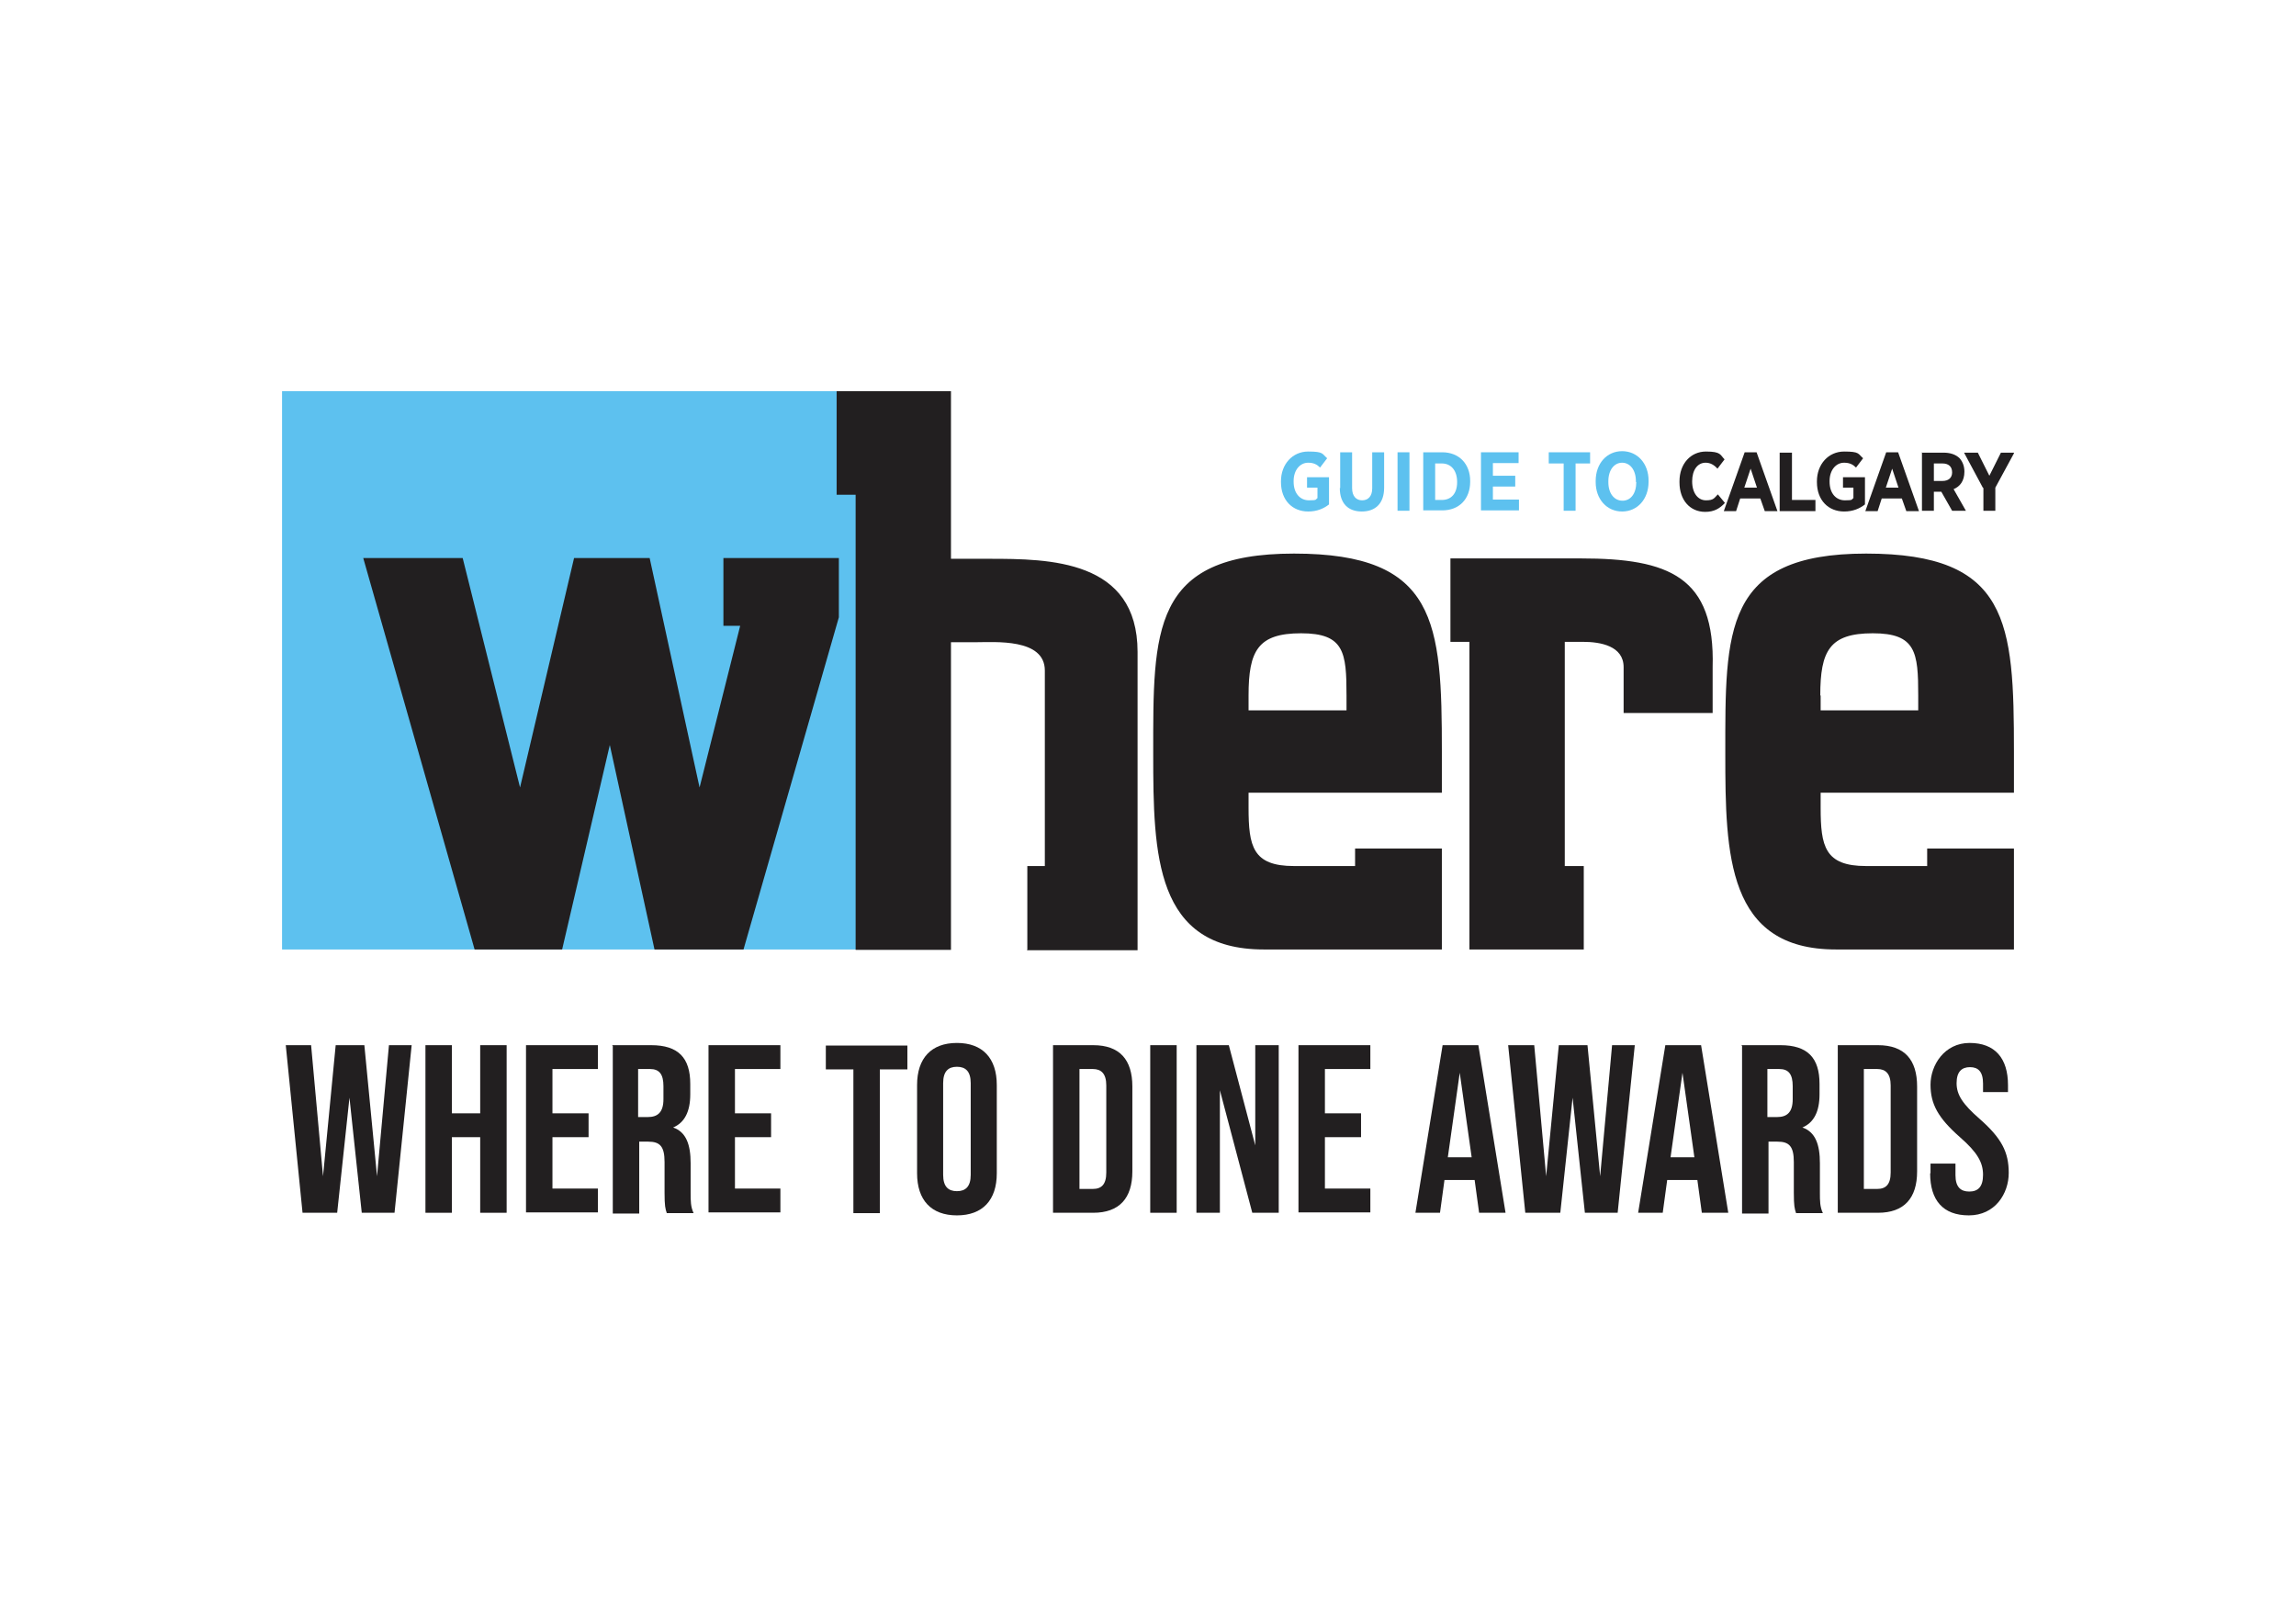 <svg width="464" height="325" viewBox="0 0 464 325" fill="none" xmlns="http://www.w3.org/2000/svg">
<g clip-path="url(#clip0_1190_1220)">
<path d="M173.516 79.065H57V191.893H173.516V79.065Z" fill="#5DC1EF"/>
<path d="M233.054 152.376C233.054 127.538 232.602 111.882 261.505 111.882C290.409 111.882 291.387 125.731 291.387 151.925V160.204H252.323V163.215C252.323 171.043 253.151 175.032 261.505 175.032H273.849V171.495H291.387V191.893H255.409C233.43 191.893 233.054 172.774 233.054 152.376ZM252.323 140.559V143.57H272.118V140.559C272.118 131.828 271.667 127.989 262.935 127.989C254.204 127.989 252.323 131.527 252.323 140.559ZM296.957 129.72H293.118V112.86H319.462C337.301 112.86 346.634 116.548 346.108 134.839V144.097H328.118V134.839C328.118 130.548 323.452 129.72 319.914 129.72H316.226V175.032H320.065V191.893H296.957V129.72ZM207.613 191.893V175.032H211.151V135.516C211.151 128.968 201.065 129.796 197.151 129.796H192.183V191.968H172.914V99.989H169.075V79.065H192.183V112.936H199.86C212.054 112.936 229.892 113.086 229.892 131.753V192.043H207.538L207.613 191.893ZM95.914 191.893L73.409 112.785H93.505L105.097 159.151L116.011 112.785H131.29L141.376 159.151L149.581 126.484H146.194V112.785H169.527V124.753L150.258 191.893H132.269L123.237 150.57L113.602 191.893H95.914ZM348.667 152.376C348.667 127.538 348.215 111.882 377.118 111.882C406.022 111.882 407 125.731 407 151.925V160.204H367.935V163.215C367.935 171.043 368.763 175.032 377.118 175.032H389.462V171.495H407V191.893H371.022C349.043 191.893 348.667 172.774 348.667 152.376ZM367.935 140.559V143.57H387.656V140.559C387.656 131.828 387.204 127.989 378.473 127.989C369.742 127.989 367.86 131.527 367.86 140.559" fill="#221F20"/>
<path d="M258.871 97.43V97.28C258.871 93.817 261.204 91.258 264.366 91.258C267.527 91.258 267.151 91.71 268.204 92.613L266.774 94.495C266.172 93.892 265.495 93.516 264.366 93.516C262.71 93.516 261.43 95.022 261.43 97.204V97.355C261.43 99.763 262.785 101.118 264.516 101.118C266.247 101.118 265.796 100.968 266.247 100.667V98.559H264.14V96.452H268.581V101.946C267.527 102.774 266.172 103.376 264.366 103.376C261.204 103.376 258.871 101.118 258.871 97.43Z" fill="#5DC1EF"/>
<path d="M270.839 98.634V91.409H273.247V98.634C273.247 100.29 274.075 101.118 275.28 101.118C276.484 101.118 277.312 100.29 277.312 98.71V91.409H279.72V98.559C279.72 101.796 277.914 103.376 275.204 103.376C272.495 103.376 270.763 101.796 270.763 98.634H270.839Z" fill="#5DC1EF"/>
<path d="M282.43 91.409H284.839V103.226H282.43V91.409Z" fill="#5DC1EF"/>
<path d="M287.624 91.409H291.462C294.849 91.409 297.108 93.742 297.108 97.204V97.355C297.108 100.817 294.925 103.15 291.462 103.15H287.624V91.333V91.409ZM290.032 93.667V101.043H291.387C293.269 101.043 294.473 99.763 294.473 97.43C294.473 95.021 293.194 93.667 291.387 93.667H290.032Z" fill="#5DC1EF"/>
<path d="M299.29 91.409H306.892V93.591H301.699V96.15H306.215V98.333H301.699V100.968H306.968V103.15H299.29V91.333V91.409Z" fill="#5DC1EF"/>
<path d="M315.925 93.667H312.989V91.409H321.344V93.667H318.409V103.226H316V93.667H315.925Z" fill="#5DC1EF"/>
<path d="M322.473 97.43V97.204C322.473 93.667 324.731 91.183 327.817 91.183C330.903 91.183 333.161 93.667 333.161 97.129V97.355C333.161 100.892 330.903 103.376 327.817 103.376C324.731 103.376 322.473 100.892 322.473 97.43ZM330.602 97.43V97.279C330.602 94.946 329.398 93.516 327.817 93.516C326.237 93.516 325.032 94.946 325.032 97.279V97.43C325.032 99.763 326.237 101.193 327.892 101.193C329.548 101.193 330.677 99.763 330.677 97.43H330.602Z" fill="#5DC1EF"/>
<path d="M339.409 97.43V97.28C339.409 93.742 341.667 91.258 344.753 91.258C347.839 91.258 347.613 91.936 348.516 92.839L347.086 94.72C346.409 93.968 345.656 93.516 344.677 93.516C343.097 93.516 341.968 94.946 341.968 97.28C341.968 99.688 343.172 101.118 344.753 101.118C346.333 101.118 346.409 100.667 347.161 99.914L348.591 101.645C347.538 102.774 346.409 103.452 344.602 103.452C341.516 103.452 339.409 101.043 339.409 97.505V97.43Z" fill="#221F20"/>
<path d="M352.656 91.409H354.989L359.204 103.301H356.645L355.742 100.742H351.677L350.849 103.301H348.366L352.581 91.409H352.656ZM355.065 98.559L353.785 94.72L352.505 98.559H355.065Z" fill="#221F20"/>
<path d="M359.731 91.484H362.14V101.043H366.882V103.301H359.656V91.484H359.731Z" fill="#221F20"/>
<path d="M367.183 97.43V97.28C367.183 93.817 369.516 91.258 372.677 91.258C375.839 91.258 375.462 91.71 376.516 92.613L375.086 94.495C374.484 93.892 373.806 93.516 372.677 93.516C371.022 93.516 369.742 95.022 369.742 97.204V97.355C369.742 99.763 371.097 101.118 372.828 101.118C374.559 101.118 374.108 100.968 374.559 100.667V98.559H372.452V96.452H376.892V101.946C375.839 102.774 374.484 103.376 372.677 103.376C369.516 103.376 367.183 101.118 367.183 97.43Z" fill="#221F20"/>
<path d="M381.258 91.409H383.591L387.806 103.301H385.247L384.344 100.742H380.28L379.452 103.301H376.968L381.183 91.409H381.258ZM383.667 98.559L382.387 94.72L381.108 98.559H383.667Z" fill="#221F20"/>
<path d="M388.333 91.484H392.774C394.129 91.484 395.258 91.86 396.011 92.613C396.613 93.29 396.989 94.194 396.989 95.323C396.989 97.204 396.086 98.333 394.806 98.86L397.29 103.226H394.505L392.323 99.387H390.817V103.226H388.409V91.409L388.333 91.484ZM392.548 97.204C393.828 97.204 394.505 96.527 394.505 95.473C394.505 94.269 393.753 93.667 392.548 93.667H390.817V97.204H392.624H392.548Z" fill="#221F20"/>
<path d="M400.753 98.634L396.914 91.484H399.699L402.032 96.151L404.366 91.484H407.075L403.237 98.559V103.226H400.828V98.559L400.753 98.634Z" fill="#221F20"/>
<path d="M57.753 211.237H62.871L65.28 237.731L67.839 211.237H73.634L76.194 237.731L78.602 211.237H83.194L79.731 245.108H73.108L70.624 221.849L68.14 245.108H61.14L57.753 211.237Z" fill="#221F20"/>
<path d="M85.978 211.237H91.323V225.011H97.043V211.237H102.387V245.108H97.043V229.828H91.323V245.108H85.978V211.237Z" fill="#221F20"/>
<path d="M106.301 211.237H120.828V216.054H111.645V225.011H118.946V229.828H111.645V240.215H120.828V245.032H106.301V211.161V211.237Z" fill="#221F20"/>
<path d="M123.688 211.237H131.591C137.086 211.237 139.495 213.796 139.495 219.065V221.172C139.495 224.634 138.366 226.892 136.032 227.871C138.667 228.774 139.57 231.333 139.57 235.097V241.043C139.57 242.699 139.57 243.903 140.172 245.183H134.753C134.452 244.28 134.301 243.753 134.301 241.043V234.871C134.301 231.71 133.398 230.731 130.989 230.731H129.183V245.258H123.839V211.387L123.688 211.237ZM130.914 225.763C132.871 225.763 134.075 224.86 134.075 222.151V219.516C134.075 217.108 133.247 216.054 131.366 216.054H128.957V225.763H130.914Z" fill="#221F20"/>
<path d="M143.183 211.237H157.71V216.054H148.527V225.011H155.828V229.828H148.527V240.215H157.71V245.032H143.183V211.161V211.237Z" fill="#221F20"/>
<path d="M172.462 216.129H166.892V211.312H183.376V216.129H177.806V245.183H172.462V216.129Z" fill="#221F20"/>
<path d="M185.333 237.129V219.29C185.333 213.871 188.194 210.785 193.387 210.785C198.581 210.785 201.441 213.871 201.441 219.29V237.129C201.441 242.548 198.581 245.634 193.387 245.634C188.194 245.634 185.333 242.548 185.333 237.129ZM196.172 237.43V218.914C196.172 216.505 195.118 215.602 193.387 215.602C191.656 215.602 190.602 216.505 190.602 218.914V237.43C190.602 239.839 191.656 240.742 193.387 240.742C195.118 240.742 196.172 239.839 196.172 237.43Z" fill="#221F20"/>
<path d="M212.806 211.237H220.935C226.28 211.237 228.839 214.172 228.839 219.591V236.753C228.839 242.172 226.204 245.108 220.935 245.108H212.806V211.237ZM220.86 240.29C222.591 240.29 223.57 239.387 223.57 236.979V219.366C223.57 216.957 222.516 216.054 220.86 216.054H218.151V240.29H220.86Z" fill="#221F20"/>
<path d="M232.452 211.237H237.796V245.108H232.452V211.237Z" fill="#221F20"/>
<path d="M241.785 211.237H248.333L253.677 231.484V211.237H258.419V245.108H253.075L246.527 220.344V245.108H241.785V211.237Z" fill="#221F20"/>
<path d="M262.409 211.237H276.935V216.054H267.753V225.011H275.054V229.828H267.753V240.215H276.935V245.032H262.409V211.161V211.237Z" fill="#221F20"/>
<path d="M298.086 238.484H291.914L291.011 245.108H286.043L291.538 211.237H298.763L304.258 245.108H298.914L298.011 238.484H298.086ZM297.409 233.892L295 216.806L292.591 233.892H297.409Z" fill="#221F20"/>
<path d="M304.935 211.237H310.054L312.462 237.731L315.021 211.237H320.817L323.376 237.731L325.785 211.237H330.376L326.914 245.108H320.29L317.806 221.849L315.323 245.108H308.247L304.785 211.237H304.935Z" fill="#221F20"/>
<path d="M343.097 238.484H336.925L336.022 245.108H331.054L336.548 211.237H343.774L349.269 245.108H343.925L343.022 238.484H343.097ZM342.419 233.892L340.011 216.806L337.602 233.892H342.419Z" fill="#221F20"/>
<path d="M351.903 211.237H359.806C365.301 211.237 367.71 213.796 367.71 219.065V221.172C367.71 224.634 366.581 226.892 364.247 227.871C366.882 228.774 367.785 231.333 367.785 235.097V241.043C367.785 242.699 367.785 243.903 368.387 245.183H362.968C362.667 244.28 362.516 243.753 362.516 241.043V234.871C362.516 231.71 361.613 230.731 359.204 230.731H357.398V245.258H352.054V211.387L351.903 211.237ZM359.129 225.763C361.086 225.763 362.29 224.86 362.29 222.151V219.516C362.29 217.108 361.462 216.054 359.581 216.054H357.172V225.763H359.129Z" fill="#221F20"/>
<path d="M371.398 211.237H379.527C384.871 211.237 387.43 214.172 387.43 219.591V236.753C387.43 242.172 384.796 245.108 379.527 245.108H371.398V211.237ZM379.376 240.29C381.108 240.29 382.086 239.387 382.086 236.979V219.366C382.086 216.957 381.032 216.054 379.376 216.054H376.667V240.29H379.376Z" fill="#221F20"/>
<path d="M390.14 237.129V235.172H395.183V237.505C395.183 239.914 396.237 240.817 397.968 240.817C399.699 240.817 400.753 239.914 400.753 237.43C400.753 234.946 399.624 232.914 396.086 229.828C391.645 225.914 390.14 223.129 390.14 219.215C390.14 215.301 392.925 210.785 398.043 210.785C403.161 210.785 405.796 213.871 405.796 219.29V220.72H400.753V218.989C400.753 216.581 399.774 215.677 398.118 215.677C396.462 215.677 395.409 216.581 395.409 218.914C395.409 221.247 396.613 223.129 400.075 226.14C404.516 230.054 405.946 232.839 405.946 237.054C405.946 241.269 403.161 245.634 397.892 245.634C392.624 245.634 390.065 242.548 390.065 237.129H390.14Z" fill="#221F20"/>
</g>
<defs>
<clipPath id="clip0_1190_1220">
<rect width="350" height="244.624" fill="white" transform="translate(57 40)"/>
</clipPath>
</defs>
</svg>
